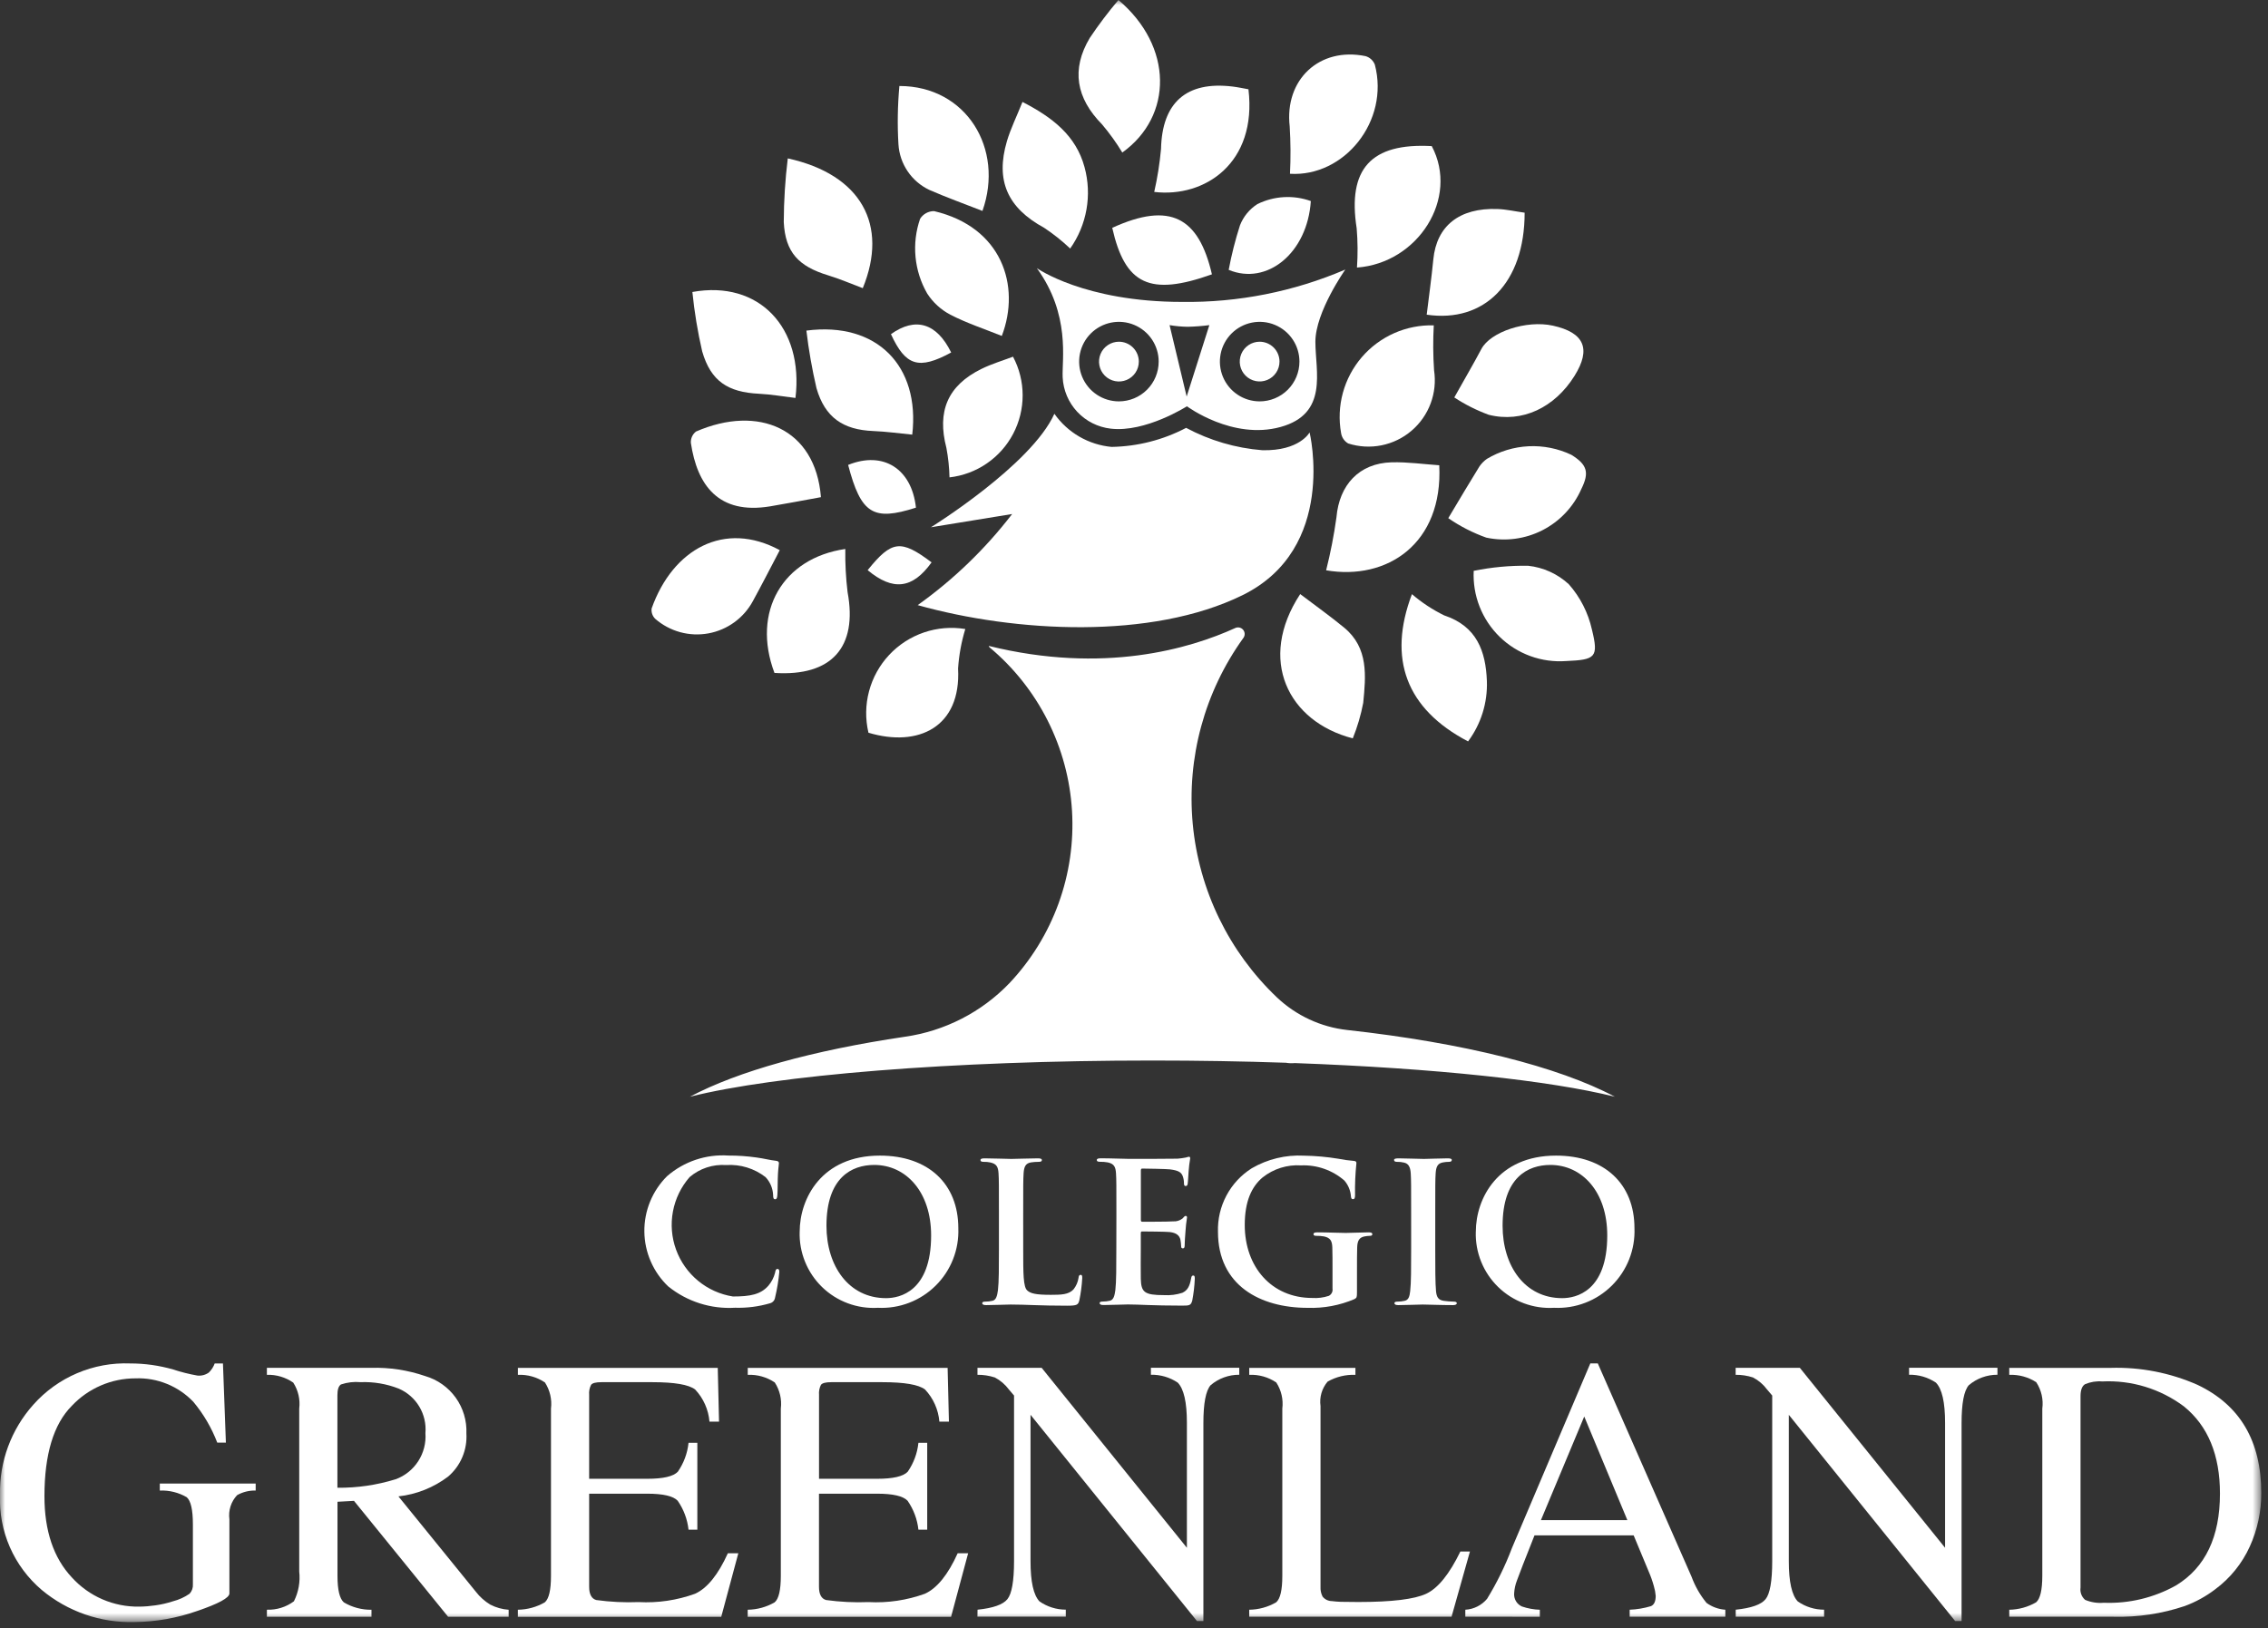 <svg width="220" height="158" viewBox="0 0 220 158" fill="none" xmlns="http://www.w3.org/2000/svg">
<rect x="0" y="0" width="220" height="158" fill="#333333" stroke="none"/>
<mask id="mask0_811_19513" style="mask-type:luminance" maskUnits="userSpaceOnUse" x="0" y="0" width="220" height="158">
<path d="M219.35 0H0V157.381H219.35V0Z" fill="white"/>
</mask>
<g mask="url(#mask0_811_19513)">
<path d="M128.637 55.334C129.063 53.643 129.397 51.93 129.637 50.203C129.908 47.046 131.837 44.947 134.979 44.857C136.529 44.815 138.087 45.04 139.611 45.143C139.988 52.758 134.545 56.349 128.635 55.334" fill="white"/>
<path d="M140.489 50.27C141.661 48.311 142.564 46.778 143.5 45.27C143.697 44.98 143.944 44.727 144.23 44.525C145.457 43.79 146.846 43.369 148.274 43.299C149.702 43.23 151.125 43.513 152.417 44.125C153.965 45.077 154.19 45.844 153.392 47.448C152.632 49.175 151.3 50.587 149.62 51.446C147.939 52.305 146.014 52.559 144.169 52.163C142.865 51.698 141.628 51.065 140.489 50.278" fill="white"/>
<path d="M79.63 48.239C77.903 48.551 76.312 48.861 74.716 49.127C69.671 49.967 67.622 47.047 67.015 42.969C67.003 42.759 67.042 42.549 67.129 42.358C67.216 42.166 67.349 41.998 67.515 41.87C73.562 39.242 79.106 41.569 79.632 48.236" fill="white"/>
<path d="M142.952 55.387C144.687 55.034 146.455 54.869 148.224 54.893C149.701 55.05 151.087 55.679 152.177 56.686C153.281 57.937 154.052 59.446 154.417 61.073C155.086 63.793 154.769 64.016 151.917 64.139C150.736 64.226 149.55 64.061 148.437 63.654C147.325 63.248 146.311 62.61 145.464 61.783C144.616 60.956 143.954 59.958 143.521 58.855C143.088 57.753 142.894 56.57 142.952 55.387Z" fill="white"/>
<path d="M139.079 31.562C138.999 33.016 139.009 34.473 139.107 35.925C139.272 37.01 139.158 38.118 138.775 39.145C138.391 40.173 137.752 41.085 136.917 41.796C136.083 42.507 135.08 42.993 134.005 43.209C132.93 43.424 131.817 43.361 130.773 43.026C130.592 42.92 130.437 42.776 130.318 42.603C130.2 42.43 130.122 42.233 130.089 42.026C129.855 40.725 129.914 39.389 130.261 38.115C130.609 36.84 131.236 35.659 132.097 34.657C132.958 33.656 134.032 32.859 135.24 32.324C136.448 31.79 137.76 31.531 139.08 31.567" fill="white"/>
<path d="M141.071 38.56C142.128 36.676 142.944 35.283 143.698 33.86C144.574 32.199 148.069 31.034 150.627 31.596C153.685 32.268 154.368 33.851 152.727 36.475C150.811 39.542 147.655 41.065 144.405 40.244C143.232 39.813 142.112 39.249 141.067 38.562" fill="white"/>
<path d="M136.96 57.648C137.912 58.467 138.965 59.16 140.093 59.711C143.253 60.761 144.124 63.188 144.231 66.087C144.305 68.188 143.661 70.251 142.405 71.936C136.395 68.789 134.588 63.912 136.96 57.648Z" fill="white"/>
<path d="M126.126 57.646C127.546 58.725 129.009 59.764 130.391 60.903C132.763 62.862 132.491 65.581 132.235 68.197C132.011 69.375 131.671 70.528 131.222 71.641C124.948 70.021 121.943 64.007 126.122 57.641" fill="white"/>
<path d="M108.49 0C113.822 4.509 113.79 11.276 108.865 14.8C108.285 13.841 107.629 12.93 106.905 12.074C104.387 9.516 103.891 6.735 105.711 3.68C106.568 2.402 107.496 1.174 108.49 0Z" fill="white"/>
<path d="M76.412 15.367C83.541 16.931 86.206 21.823 83.69 27.96C82.568 27.539 81.467 27.06 80.326 26.713C77.481 25.846 76.173 24.498 76.026 21.546C76.034 19.481 76.164 17.417 76.416 15.367" fill="white"/>
<path d="M77.165 38.612C75.938 38.467 74.787 38.262 73.629 38.205C70.611 38.056 68.95 36.989 68.113 34.093C67.675 32.194 67.357 30.27 67.162 28.331C73.627 27.155 77.982 31.797 77.162 38.611" fill="white"/>
<path d="M78.221 32.077C85.062 31.184 89.26 35.514 88.49 42.171C87.226 42.051 85.967 41.871 84.706 41.821C81.791 41.704 80.021 40.515 79.199 37.657C78.771 35.817 78.444 33.954 78.221 32.077Z" fill="white"/>
<path d="M103.809 24.114C103.024 23.37 102.176 22.695 101.275 22.097C97.744 20.174 96.539 17.534 97.675 13.691C98.035 12.48 98.605 11.331 99.183 9.891C102.075 11.381 104.372 13.144 105.202 16.218C105.567 17.555 105.631 18.955 105.39 20.32C105.15 21.684 104.611 22.979 103.811 24.111" fill="white"/>
<path d="M75.638 53.382C74.774 55.028 73.928 56.682 73.038 58.31C72.6 59.125 71.983 59.831 71.235 60.376C70.486 60.92 69.625 61.289 68.714 61.456C67.804 61.622 66.867 61.581 65.975 61.337C65.082 61.092 64.256 60.649 63.557 60.042C63.425 59.912 63.324 59.753 63.264 59.578C63.204 59.403 63.186 59.216 63.211 59.032C65.263 53.263 70.275 50.474 75.641 53.382" fill="white"/>
<path d="M97.178 32.595C95.503 31.92 93.778 31.356 92.188 30.535C91.275 30.056 90.501 29.349 89.941 28.482C89.313 27.394 88.927 26.182 88.808 24.931C88.688 23.68 88.84 22.417 89.251 21.229C89.395 21 89.595 20.811 89.832 20.68C90.07 20.55 90.337 20.483 90.607 20.484C97.175 22.027 99.038 27.718 97.177 32.596" fill="white"/>
<path d="M125.131 16.862C125.207 15.333 125.198 13.801 125.104 12.274C124.58 7.742 127.972 4.527 132.461 5.447C132.664 5.506 132.85 5.611 133.006 5.753C133.162 5.896 133.283 6.072 133.361 6.268C134.808 11.747 130.393 17.186 125.133 16.861" fill="white"/>
<path d="M131.629 25.961C131.715 24.693 131.706 23.42 131.6 22.154C130.7 16.389 132.981 13.854 138.883 14.176C141.561 19.231 137.561 25.523 131.629 25.961Z" fill="white"/>
<path d="M87.242 8.344C93.742 8.344 97.433 14.444 95.299 20.466C93.577 19.789 91.837 19.166 90.15 18.428C89.298 18.025 88.57 17.401 88.042 16.62C87.514 15.839 87.206 14.931 87.15 13.99C87.039 12.108 87.071 10.221 87.242 8.344Z" fill="white"/>
<path d="M81.996 53.266C81.976 54.664 82.049 56.061 82.216 57.45C83.209 62.798 80.674 65.65 75.124 65.292C72.888 59.346 75.931 54.146 81.996 53.266Z" fill="white"/>
<path d="M93.635 61.032C93.257 62.277 93.022 63.561 92.935 64.859C93.246 70.559 89.073 72.543 84.242 71.094C83.929 69.768 83.948 68.386 84.298 67.07C84.648 65.754 85.317 64.544 86.246 63.549C87.175 62.553 88.336 61.803 89.625 61.364C90.914 60.925 92.292 60.81 93.635 61.032Z" fill="white"/>
<path d="M147.893 20.633C147.893 27.483 143.966 31.348 138.393 30.533C138.61 28.733 138.861 26.958 139.035 25.17C139.35 21.921 141.554 20.148 145.26 20.28C146.113 20.311 146.96 20.507 147.892 20.637" fill="white"/>
<path d="M111.962 18.622C112.274 17.247 112.495 15.854 112.622 14.45C112.722 9.95 115.084 7.85 119.573 8.398C120.091 8.461 120.602 8.574 121.102 8.662C121.957 15.811 116.876 19.207 111.962 18.622Z" fill="white"/>
<path d="M98.265 34.609C98.876 35.761 99.197 37.045 99.199 38.349C99.201 39.653 98.885 40.938 98.278 42.092C97.671 43.246 96.791 44.234 95.715 44.971C94.639 45.708 93.4 46.17 92.104 46.319C92.081 45.361 91.98 44.407 91.804 43.464C90.876 39.91 91.921 37.411 95.197 35.796C96.18 35.311 97.245 34.996 98.263 34.609" fill="white"/>
<path d="M117.559 26.618C111.534 28.767 109.133 27.618 107.889 22.106C113.534 19.525 116.28 21.106 117.559 26.618Z" fill="white"/>
<path d="M119.186 26.184C119.458 24.721 119.824 23.278 120.28 21.862C120.61 21.014 121.201 20.293 121.968 19.803C122.768 19.408 123.64 19.179 124.531 19.128C125.421 19.077 126.313 19.206 127.153 19.508C126.821 24.553 122.902 27.731 119.186 26.184Z" fill="white"/>
<path d="M82.27 45.11C85.69 43.724 88.445 45.496 88.848 49.256C84.692 50.586 83.52 49.864 82.27 45.11Z" fill="white"/>
<path d="M90.364 54.564C88.516 57.149 86.608 57.356 84.164 55.32C86.495 52.431 87.375 52.312 90.364 54.564Z" fill="white"/>
<path d="M86.424 32.422C88.804 30.722 90.868 31.346 92.265 34.202C89.122 35.907 87.847 35.518 86.424 32.422Z" fill="white"/>
<path d="M102.277 40.148C102.914 41.054 103.74 41.81 104.697 42.365C105.655 42.92 106.722 43.26 107.824 43.362C110.346 43.319 112.823 42.686 115.057 41.514C117.346 42.74 119.864 43.478 122.452 43.684C126.07 43.765 127.033 41.957 127.033 41.957C127.033 41.957 129.765 53.212 120.523 57.75C111.681 62.091 98.502 61.367 89.017 58.714C92.491 56.236 95.579 53.258 98.179 49.874L90.302 51.159C90.302 51.159 100.027 45.132 102.277 40.148Z" fill="white"/>
<path d="M110.467 35.085C110.468 35.467 110.355 35.84 110.143 36.158C109.931 36.475 109.629 36.723 109.277 36.869C108.924 37.015 108.536 37.054 108.162 36.979C107.787 36.905 107.443 36.721 107.173 36.451C106.903 36.181 106.719 35.838 106.645 35.463C106.57 35.089 106.608 34.701 106.754 34.348C106.9 33.995 107.148 33.694 107.465 33.482C107.782 33.27 108.156 33.156 108.537 33.156C109.049 33.157 109.54 33.36 109.901 33.721C110.263 34.083 110.467 34.574 110.467 35.085Z" fill="white"/>
<path d="M124.114 35.085C124.114 35.467 124.001 35.839 123.789 36.156C123.577 36.473 123.276 36.72 122.924 36.866C122.571 37.011 122.184 37.05 121.81 36.975C121.436 36.901 121.093 36.717 120.823 36.448C120.553 36.178 120.37 35.834 120.295 35.461C120.221 35.087 120.259 34.699 120.405 34.347C120.551 33.995 120.798 33.694 121.115 33.482C121.431 33.27 121.804 33.156 122.185 33.156C122.439 33.156 122.69 33.206 122.924 33.303C123.158 33.4 123.37 33.542 123.55 33.721C123.729 33.9 123.871 34.113 123.968 34.347C124.065 34.581 124.114 34.832 124.114 35.085Z" fill="white"/>
<path d="M130.487 26.158C125.487 28.3 120.093 29.368 114.654 29.293C105.169 29.293 100.575 26.016 100.575 26.016C103.857 30.533 103 34.916 103.08 36.607C103.139 37.855 103.64 39.043 104.494 39.956C105.348 40.869 106.499 41.448 107.741 41.59C111.116 41.99 115.135 39.42 115.135 39.42C115.135 39.42 119.554 42.715 124.216 41.429C128.878 40.143 127.595 36.048 127.595 33.158C127.595 30.268 130.488 26.167 130.488 26.167M108.536 38.944C107.773 38.944 107.027 38.717 106.393 38.294C105.758 37.87 105.264 37.267 104.972 36.562C104.68 35.857 104.603 35.082 104.752 34.333C104.901 33.585 105.268 32.898 105.808 32.358C106.347 31.818 107.035 31.451 107.783 31.302C108.531 31.153 109.307 31.229 110.012 31.521C110.717 31.813 111.319 32.307 111.744 32.941C112.168 33.576 112.394 34.322 112.394 35.085C112.394 36.108 111.988 37.089 111.264 37.813C110.541 38.537 109.559 38.943 108.536 38.944ZM115.108 38.475L113.451 31.546C114.035 31.645 114.626 31.698 115.218 31.706C115.918 31.69 116.616 31.636 117.309 31.546L115.108 38.475ZM122.188 38.944C121.425 38.943 120.68 38.717 120.045 38.292C119.411 37.868 118.917 37.266 118.625 36.561C118.334 35.856 118.257 35.08 118.406 34.332C118.556 33.584 118.923 32.897 119.463 32.357C120.002 31.818 120.689 31.451 121.438 31.302C122.186 31.153 122.961 31.229 123.666 31.521C124.371 31.813 124.974 32.307 125.398 32.942C125.822 33.576 126.048 34.322 126.048 35.085C126.048 35.592 125.948 36.093 125.754 36.562C125.56 37.03 125.276 37.455 124.918 37.814C124.559 38.172 124.134 38.456 123.665 38.65C123.197 38.844 122.695 38.944 122.188 38.944Z" fill="white"/>
<path d="M16.8 132.879C17.569 133.13 18.355 133.327 19.151 133.468C19.547 133.508 19.943 133.401 20.264 133.168C20.514 132.921 20.706 132.623 20.827 132.294H21.627L21.912 139.974H21.075C20.525 138.537 19.742 137.2 18.758 136.018C18.037 135.261 17.164 134.667 16.196 134.274C15.229 133.881 14.188 133.697 13.144 133.737C11.988 133.736 10.843 133.971 9.781 134.43C8.719 134.888 7.762 135.558 6.969 136.401C5.199 138.177 4.313 141.101 4.311 145.175C4.311 148.537 5.197 151.162 6.967 153.051C7.795 153.964 8.808 154.69 9.939 155.179C11.071 155.668 12.294 155.909 13.526 155.886C14.045 155.88 14.563 155.838 15.076 155.762C15.651 155.682 16.218 155.551 16.769 155.371C17.35 155.223 17.899 154.974 18.391 154.633C18.504 154.51 18.591 154.365 18.646 154.208C18.701 154.05 18.723 153.883 18.711 153.717V147.903C18.711 146.493 18.511 145.615 18.111 145.269C17.32 144.81 16.415 144.587 15.501 144.624V143.947H24.801V144.624C24.172 144.606 23.55 144.76 23.001 145.069C22.709 145.38 22.49 145.753 22.361 146.159C22.232 146.566 22.195 146.997 22.253 147.42V154.603C22.253 155.031 21.205 155.601 19.108 156.315C17.163 157 15.119 157.361 13.057 157.383C9.773 157.479 6.568 156.37 4.045 154.265C2.714 153.134 1.658 151.715 0.957 150.115C0.257 148.516 -0.071 146.778 0 145.033C-0.069 141.819 1.084 138.698 3.225 136.301C4.399 134.977 5.852 133.931 7.479 133.238C9.107 132.544 10.868 132.221 12.635 132.291C14.046 132.29 15.45 132.488 16.805 132.879" fill="white"/>
<path d="M25.89 156.186C26.831 156.219 27.755 155.931 28.51 155.369C28.959 154.476 29.138 153.472 29.026 152.479V136.673C29.133 135.791 28.928 134.899 28.447 134.152C27.698 133.631 26.801 133.365 25.889 133.394V132.717H35.99C37.777 132.666 39.558 132.937 41.249 133.517C42.441 133.866 43.482 134.604 44.206 135.614C44.929 136.623 45.294 137.846 45.241 139.087C45.288 139.874 45.153 140.661 44.845 141.386C44.537 142.112 44.066 142.756 43.467 143.269C42.064 144.332 40.398 144.996 38.648 145.19L46.167 154.453C46.55 154.948 47.022 155.367 47.557 155.691C48.111 155.977 48.718 156.147 49.34 156.191V156.868H43.465L34.337 145.624L32.737 145.712V152.905C32.737 154.255 32.942 155.11 33.351 155.471C34.162 155.954 35.09 156.203 36.034 156.191V156.868H25.89V156.186ZM38.367 143.533C39.272 143.203 40.045 142.586 40.568 141.778C41.091 140.969 41.337 140.012 41.267 139.051C41.344 138.149 41.134 137.245 40.667 136.469C40.2 135.693 39.501 135.084 38.667 134.729C37.493 134.269 36.237 134.058 34.977 134.107C34.335 134.047 33.688 134.123 33.077 134.328C32.843 134.477 32.729 134.828 32.729 135.368V144.352C34.637 144.372 36.537 144.095 38.36 143.532" fill="white"/>
<path d="M50.235 156.188C51.153 156.176 52.052 155.929 52.846 155.47C53.246 155.132 53.446 154.279 53.446 152.909V136.675C53.556 135.785 53.348 134.886 52.859 134.135C52.088 133.614 51.169 133.355 50.239 133.396V132.719H69.623L69.748 137.939H68.82C68.723 136.771 68.233 135.671 67.43 134.818C66.812 134.345 65.435 134.109 63.298 134.109H58.328C57.791 134.109 57.46 134.195 57.336 134.367C57.182 134.666 57.117 135.003 57.148 135.338V143.482H62.779C64.335 143.482 65.327 143.251 65.755 142.791C66.33 141.959 66.686 140.996 66.789 139.991H67.643V148.42H66.789C66.678 147.411 66.317 146.447 65.738 145.614C65.31 145.157 64.323 144.928 62.779 144.928H57.149V153.962C57.149 154.686 57.379 155.114 57.837 155.246C59.199 155.434 60.575 155.501 61.949 155.446C63.812 155.547 65.675 155.271 67.428 154.635C68.606 154.095 69.665 152.785 70.604 150.707H71.619L69.962 156.872H50.235V156.188Z" fill="white"/>
<path d="M72.528 156.188C73.446 156.176 74.346 155.929 75.141 155.47C75.541 155.133 75.741 154.279 75.741 152.909V136.675C75.851 135.785 75.643 134.886 75.153 134.135C74.381 133.615 73.463 133.356 72.533 133.396V132.719H91.921L92.048 137.939H91.121C91.024 136.771 90.533 135.671 89.729 134.818C89.112 134.345 87.734 134.109 85.596 134.109H80.627C80.094 134.109 79.763 134.195 79.634 134.367C79.482 134.666 79.417 135.003 79.448 135.338V143.482H85.077C86.635 143.482 87.627 143.251 88.054 142.791C88.629 141.959 88.985 140.996 89.088 139.991H89.941V148.42H89.088C88.978 147.411 88.617 146.447 88.037 145.614C87.608 145.157 86.621 144.928 85.077 144.928H79.443V153.962C79.443 154.686 79.673 155.114 80.131 155.246C81.494 155.434 82.87 155.501 84.244 155.446C86.106 155.547 87.969 155.271 89.721 154.635C90.9 154.095 91.959 152.785 92.897 150.707H93.912L92.256 156.872H72.528V156.188Z" fill="white"/>
<path d="M94.823 156.185C96.33 156.03 97.296 155.689 97.722 155.16C98.148 154.631 98.362 153.406 98.364 151.484V135.404L97.864 134.817C97.502 134.331 97.037 133.932 96.501 133.651C95.957 133.475 95.389 133.387 94.817 133.393V132.716H101.043L115.131 150.176V138.049C115.131 136.053 114.834 134.753 114.24 134.149C113.472 133.635 112.565 133.369 111.64 133.388V132.711H120.211V133.388C119.193 133.382 118.206 133.742 117.431 134.403C116.965 134.936 116.731 136.16 116.731 138.074V157.286H116.109L99.963 137.273V151.48C99.963 153.475 100.254 154.775 100.834 155.38C101.582 155.901 102.472 156.18 103.383 156.18V156.857H94.814L94.823 156.185Z" fill="white"/>
<path d="M121.176 156.188C122.094 156.176 122.993 155.929 123.787 155.47C124.187 155.132 124.387 154.279 124.387 152.909V136.675C124.497 135.785 124.289 134.886 123.799 134.135C123.028 133.614 122.109 133.355 121.179 133.396V132.719H131.479V133.396C130.535 133.358 129.6 133.586 128.779 134.055C128.504 134.379 128.301 134.758 128.183 135.166C128.064 135.575 128.034 136.004 128.093 136.425V153.96C128.074 154.29 128.143 154.618 128.293 154.913C128.401 155.048 128.538 155.158 128.693 155.234C128.849 155.31 129.02 155.349 129.193 155.35C129.467 155.385 129.755 155.409 130.057 155.42C130.359 155.431 130.928 155.438 131.757 155.438C135.005 155.438 137.2 155.171 138.342 154.638C139.484 154.104 140.59 152.738 141.659 150.538H142.588L140.803 156.864H121.176V156.188Z" fill="white"/>
<path d="M142.138 156.864V156.187C142.544 156.165 142.941 156.059 143.304 155.876C143.668 155.694 143.99 155.439 144.25 155.127C145.208 153.564 146.016 151.913 146.663 150.198L154.263 132.289H154.99L164.082 152.979C164.421 153.902 164.911 154.762 165.534 155.522C166.068 155.913 166.701 156.143 167.361 156.187V156.864H158.08V156.187C158.779 156.16 159.472 156.043 160.142 155.841C160.452 155.708 160.606 155.374 160.606 154.841C160.58 154.523 160.521 154.208 160.428 153.902C160.296 153.418 160.129 152.943 159.928 152.483L158.468 148.973H148.849C147.902 151.36 147.335 152.817 147.149 153.343C146.992 153.743 146.9 154.165 146.875 154.593C146.853 154.857 146.914 155.121 147.047 155.35C147.181 155.578 147.382 155.76 147.623 155.87C148.185 156.063 148.772 156.171 149.366 156.19V156.867L142.138 156.864ZM157.856 147.491L153.674 137.44L149.474 147.491H157.856Z" fill="white"/>
<path d="M168.367 156.185C169.875 156.03 170.841 155.689 171.267 155.16C171.693 154.631 171.907 153.406 171.908 151.484V135.404L171.408 134.817C171.047 134.331 170.581 133.932 170.045 133.651C169.502 133.475 168.933 133.388 168.361 133.393V132.716H174.588L188.676 150.176V138.049C188.676 136.053 188.379 134.753 187.783 134.149C187.015 133.635 186.108 133.369 185.183 133.388V132.711H193.756V133.388C192.738 133.382 191.751 133.742 190.976 134.403C190.51 134.936 190.276 136.16 190.276 138.074V157.286H189.653L173.519 137.277V151.484C173.519 153.479 173.81 154.779 174.39 155.384C175.139 155.905 176.029 156.185 176.941 156.184V156.861H168.37L168.367 156.185Z" fill="white"/>
<path d="M194.902 156.189C195.816 156.174 196.711 155.927 197.502 155.471C197.902 155.133 198.104 154.279 198.107 152.909V136.676C198.225 135.777 198.016 134.867 197.518 134.11C196.74 133.608 195.826 133.359 194.901 133.397V132.72H204.737C207.628 132.634 210.501 133.194 213.147 134.36C217.281 136.318 219.347 139.823 219.347 144.873C219.353 146.661 218.973 148.43 218.232 150.058C217.484 151.705 216.327 153.134 214.872 154.211C213.973 154.896 212.977 155.443 211.915 155.833C209.701 156.576 207.373 156.925 205.037 156.866H194.902V156.189ZM202.252 155.225C202.822 155.468 203.443 155.566 204.059 155.511C206.518 155.609 208.955 155.023 211.099 153.817C213.927 152.083 215.34 149.117 215.34 144.917C215.34 141.171 214.176 138.352 211.848 136.462C209.568 134.754 206.763 133.896 203.917 134.037C203.349 133.99 202.777 134.082 202.252 134.305C201.96 134.484 201.815 134.876 201.815 135.482V154.046C201.784 154.262 201.808 154.484 201.885 154.689C201.961 154.894 202.087 155.077 202.252 155.222" fill="white"/>
<path d="M64.84 124.837C64.113 124.151 63.532 123.325 63.131 122.409C62.729 121.494 62.516 120.507 62.504 119.507C62.492 118.507 62.68 117.515 63.059 116.59C63.438 115.665 63.998 114.825 64.708 114.12C66.35 112.692 68.49 111.973 70.661 112.12C71.575 112.117 72.488 112.18 73.392 112.309C74.108 112.404 74.711 112.573 75.276 112.629C75.483 112.649 75.558 112.742 75.558 112.855C75.558 113.006 75.502 113.232 75.464 113.891C75.426 114.512 75.445 115.548 75.408 115.925C75.388 116.208 75.351 116.358 75.182 116.358C75.031 116.358 74.993 116.208 74.993 115.943C74.965 115.296 74.704 114.681 74.258 114.21C73.17 113.366 71.809 112.95 70.435 113.042C69.147 112.951 67.875 113.371 66.894 114.21C66.066 115.158 65.507 116.31 65.276 117.546C65.044 118.783 65.148 120.059 65.577 121.241C66.006 122.424 66.744 123.47 67.714 124.271C68.684 125.072 69.852 125.598 71.094 125.794C72.77 125.794 73.788 125.605 74.541 124.74C74.845 124.379 75.064 123.954 75.182 123.496C75.238 123.196 75.276 123.12 75.427 123.12C75.558 123.12 75.596 123.251 75.596 123.402C75.517 124.246 75.379 125.083 75.182 125.907C75.163 126.036 75.106 126.157 75.019 126.254C74.932 126.351 74.818 126.42 74.692 126.453C73.591 126.775 72.447 126.921 71.301 126.886C68.968 127.028 66.665 126.296 64.841 124.833" fill="white"/>
<path d="M77.571 119.508C77.571 116.288 79.699 112.125 85.35 112.125C90.04 112.125 92.959 114.856 92.959 119.17C92.999 120.201 92.823 121.23 92.444 122.19C92.065 123.149 91.491 124.02 90.757 124.746C90.024 125.472 89.148 126.038 88.184 126.407C87.22 126.777 86.19 126.942 85.159 126.892C84.165 126.95 83.169 126.801 82.236 126.453C81.302 126.106 80.451 125.568 79.737 124.873C79.023 124.178 78.462 123.343 78.089 122.419C77.715 121.496 77.538 120.505 77.569 119.509M90.32 119.867C90.32 115.648 87.89 113.03 84.802 113.03C82.636 113.03 80.168 114.235 80.168 118.93C80.168 122.848 82.334 125.956 85.951 125.956C87.269 125.956 90.32 125.315 90.32 119.872" fill="white"/>
<path d="M99.253 121.169C99.253 123.58 99.253 124.88 99.653 125.218C99.972 125.5 100.462 125.633 101.932 125.633C102.932 125.633 103.665 125.614 104.132 125.106C104.392 124.779 104.561 124.389 104.622 123.976C104.64 123.806 104.678 123.694 104.829 123.694C104.96 123.694 104.979 123.788 104.979 124.014C104.938 124.742 104.844 125.466 104.696 126.18C104.583 126.595 104.489 126.688 103.509 126.688C100.798 126.688 99.553 126.575 98.029 126.575C97.596 126.575 96.409 126.631 95.655 126.631C95.411 126.631 95.279 126.575 95.279 126.442C95.279 126.348 95.355 126.292 95.579 126.292C95.808 126.292 96.035 126.266 96.257 126.216C96.634 126.141 96.727 125.726 96.803 125.18C96.898 124.388 96.898 122.901 96.898 121.168V117.853C96.898 114.99 96.898 114.463 96.86 113.86C96.823 113.219 96.671 112.918 96.05 112.787C95.846 112.744 95.638 112.725 95.429 112.73C95.222 112.73 95.108 112.692 95.108 112.561C95.108 112.43 95.239 112.391 95.522 112.391C96.408 112.391 97.595 112.447 98.103 112.447C98.554 112.447 99.93 112.391 100.664 112.391C100.928 112.391 101.064 112.429 101.064 112.561C101.064 112.693 100.951 112.73 100.725 112.73C100.479 112.73 100.234 112.749 99.99 112.787C99.482 112.881 99.331 113.201 99.29 113.86C99.252 114.46 99.252 114.99 99.252 117.853L99.253 121.169Z" fill="white"/>
<path d="M108.293 117.848C108.293 114.985 108.293 114.458 108.255 113.855C108.217 113.214 108.066 112.913 107.445 112.782C107.203 112.74 106.957 112.721 106.711 112.725C106.504 112.725 106.391 112.687 106.391 112.556C106.391 112.425 106.522 112.386 106.806 112.386C107.806 112.386 108.991 112.442 109.518 112.442C110.118 112.442 113.869 112.442 114.227 112.423C114.499 112.4 114.769 112.363 115.037 112.31C115.135 112.276 115.235 112.251 115.337 112.234C115.431 112.234 115.45 112.31 115.45 112.404C115.379 112.81 115.329 113.218 115.3 113.628C115.281 113.816 115.243 114.645 115.205 114.871C115.186 114.966 115.149 115.078 115.016 115.078C114.883 115.078 114.847 114.984 114.847 114.814C114.849 114.584 114.81 114.354 114.734 114.136C114.602 113.797 114.414 113.571 113.472 113.458C113.152 113.42 111.172 113.383 110.797 113.383C110.703 113.383 110.666 113.439 110.666 113.571V118.336C110.666 118.468 110.685 118.543 110.797 118.543C111.212 118.543 113.377 118.543 113.811 118.505C114.136 118.526 114.456 118.425 114.711 118.223C114.843 118.072 114.918 117.977 115.011 117.977C115.087 117.977 115.143 118.015 115.143 118.128C115.07 118.584 115.019 119.043 114.992 119.503C114.954 119.88 114.917 120.633 114.917 120.765C114.917 120.916 114.917 121.123 114.747 121.123C114.724 121.127 114.7 121.125 114.678 121.117C114.656 121.11 114.636 121.098 114.619 121.081C114.603 121.065 114.591 121.044 114.583 121.022C114.576 121 114.574 120.976 114.577 120.953C114.568 120.726 114.543 120.499 114.502 120.275C114.408 119.899 114.145 119.616 113.448 119.54C113.09 119.502 111.225 119.484 110.773 119.484C110.679 119.484 110.66 119.559 110.66 119.673V121.161C110.66 121.802 110.641 123.534 110.66 124.08C110.698 125.38 110.999 125.662 112.92 125.662C113.519 125.699 114.12 125.622 114.691 125.436C115.181 125.21 115.407 124.814 115.539 124.042C115.577 123.835 115.614 123.76 115.746 123.76C115.896 123.76 115.896 123.91 115.896 124.099C115.865 124.801 115.783 125.5 115.651 126.19C115.519 126.68 115.351 126.68 114.634 126.68C111.79 126.68 110.527 126.567 109.417 126.567C108.984 126.567 107.797 126.623 107.044 126.623C106.799 126.623 106.667 126.567 106.667 126.435C106.667 126.341 106.742 126.285 106.967 126.285C107.195 126.286 107.423 126.26 107.645 126.209C108.022 126.134 108.116 125.719 108.192 125.173C108.286 124.381 108.286 122.894 108.286 121.161L108.293 117.848Z" fill="white"/>
<path d="M131.629 125.371C131.629 125.879 131.61 125.917 131.384 126.049C129.951 126.659 128.402 126.949 126.845 126.896C122.23 126.896 118.145 124.711 118.145 119.513C118.109 118.29 118.393 117.079 118.967 115.999C119.542 114.919 120.388 114.007 121.422 113.354C122.956 112.462 124.716 112.037 126.488 112.13C127.605 112.148 128.72 112.248 129.822 112.43C130.313 112.529 130.81 112.598 131.31 112.637C131.537 112.656 131.574 112.732 131.574 112.863C131.467 113.889 131.423 114.92 131.442 115.952C131.442 116.252 131.386 116.352 131.235 116.352C131.104 116.352 131.066 116.258 131.046 116.107C131.01 115.529 130.785 114.98 130.406 114.543C129.245 113.535 127.742 113.01 126.206 113.074C124.861 112.986 123.531 113.403 122.476 114.242C121.422 115.127 120.743 116.542 120.743 118.857C120.743 122.906 123.323 125.938 127.298 125.938C127.84 125.974 128.383 125.904 128.898 125.732C129.024 125.668 129.126 125.565 129.19 125.44C129.255 125.314 129.278 125.171 129.256 125.032V123.262C129.256 122.32 129.256 121.604 129.237 121.04C129.218 120.399 129.048 120.098 128.427 119.966C128.185 119.924 127.939 119.905 127.693 119.91C127.523 119.91 127.411 119.872 127.411 119.759C127.411 119.609 127.543 119.571 127.811 119.571C128.79 119.571 129.977 119.628 130.542 119.628C131.126 119.628 132.124 119.571 132.742 119.571C132.987 119.571 133.118 119.609 133.118 119.759C133.118 119.872 133.005 119.91 132.873 119.91C132.702 119.914 132.533 119.933 132.365 119.966C131.857 120.061 131.665 120.381 131.649 121.04C131.63 121.605 131.63 122.358 131.63 123.3L131.629 125.371Z" fill="white"/>
<path d="M136.883 117.853C136.883 114.99 136.883 114.463 136.845 113.86C136.807 113.219 136.619 112.899 136.204 112.806C135.982 112.751 135.754 112.726 135.526 112.73C135.338 112.73 135.226 112.692 135.226 112.542C135.226 112.429 135.377 112.391 135.678 112.391C136.394 112.391 137.578 112.447 138.126 112.447C138.597 112.447 139.708 112.391 140.426 112.391C140.671 112.391 140.826 112.429 140.826 112.542C140.826 112.692 140.713 112.73 140.526 112.73C140.336 112.731 140.147 112.75 139.96 112.787C139.452 112.881 139.301 113.201 139.26 113.86C139.222 114.46 139.222 114.99 139.222 117.853V121.168C139.222 122.995 139.222 124.483 139.297 125.293C139.354 125.802 139.486 126.141 140.05 126.216C140.369 126.261 140.689 126.286 141.011 126.292C141.217 126.292 141.311 126.348 141.311 126.442C141.311 126.574 141.16 126.631 140.953 126.631C139.71 126.631 138.523 126.575 138.015 126.575C137.582 126.575 136.395 126.631 135.642 126.631C135.397 126.631 135.265 126.575 135.265 126.442C135.265 126.348 135.341 126.292 135.565 126.292C135.793 126.292 136.021 126.266 136.243 126.216C136.62 126.141 136.733 125.821 136.79 125.274C136.884 124.483 136.884 122.995 136.884 121.168L136.883 117.853Z" fill="white"/>
<path d="M143.158 119.508C143.158 116.288 145.286 112.125 150.937 112.125C155.627 112.125 158.546 114.856 158.546 119.17C158.586 120.201 158.41 121.23 158.031 122.19C157.652 123.149 157.078 124.02 156.344 124.746C155.611 125.472 154.735 126.038 153.771 126.407C152.807 126.777 151.777 126.942 150.746 126.892C149.752 126.951 148.756 126.801 147.822 126.454C146.889 126.106 146.038 125.568 145.324 124.873C144.61 124.179 144.048 123.343 143.675 122.42C143.301 121.496 143.124 120.505 143.155 119.509M155.906 119.867C155.906 115.648 153.477 113.03 150.388 113.03C148.222 113.03 145.754 114.235 145.754 118.93C145.754 122.848 147.92 125.956 151.537 125.956C152.855 125.956 155.906 125.315 155.906 119.872" fill="white"/>
<path d="M125.62 103.148C139.15 103.642 150.355 104.84 156.645 106.413C151.157 103.492 141.929 101.178 130.681 99.938C128.126 99.653 125.733 98.543 123.866 96.776C119.199 92.338 116.298 86.361 115.699 79.95C115.1 73.538 116.843 67.126 120.607 61.902C120.693 61.787 120.738 61.648 120.735 61.505C120.732 61.362 120.682 61.225 120.593 61.114C120.503 61.002 120.379 60.925 120.24 60.892C120.101 60.859 119.955 60.874 119.825 60.934C115.44 62.934 107.057 65.429 95.908 62.67L95.968 62.794C98.318 64.753 100.241 67.173 101.62 69.904C102.999 72.635 103.805 75.619 103.987 78.673C104.17 81.727 103.725 84.785 102.681 87.661C101.637 90.537 100.015 93.168 97.916 95.394C95.21 98.213 91.637 100.044 87.767 100.594C78.848 101.914 71.557 103.946 66.928 106.41C75.262 104.325 92.22 102.899 111.786 102.899C116.264 102.899 120.602 102.974 124.735 103.115C125.027 103.166 125.325 103.177 125.62 103.145" fill="white"/>
</g>
</svg>
